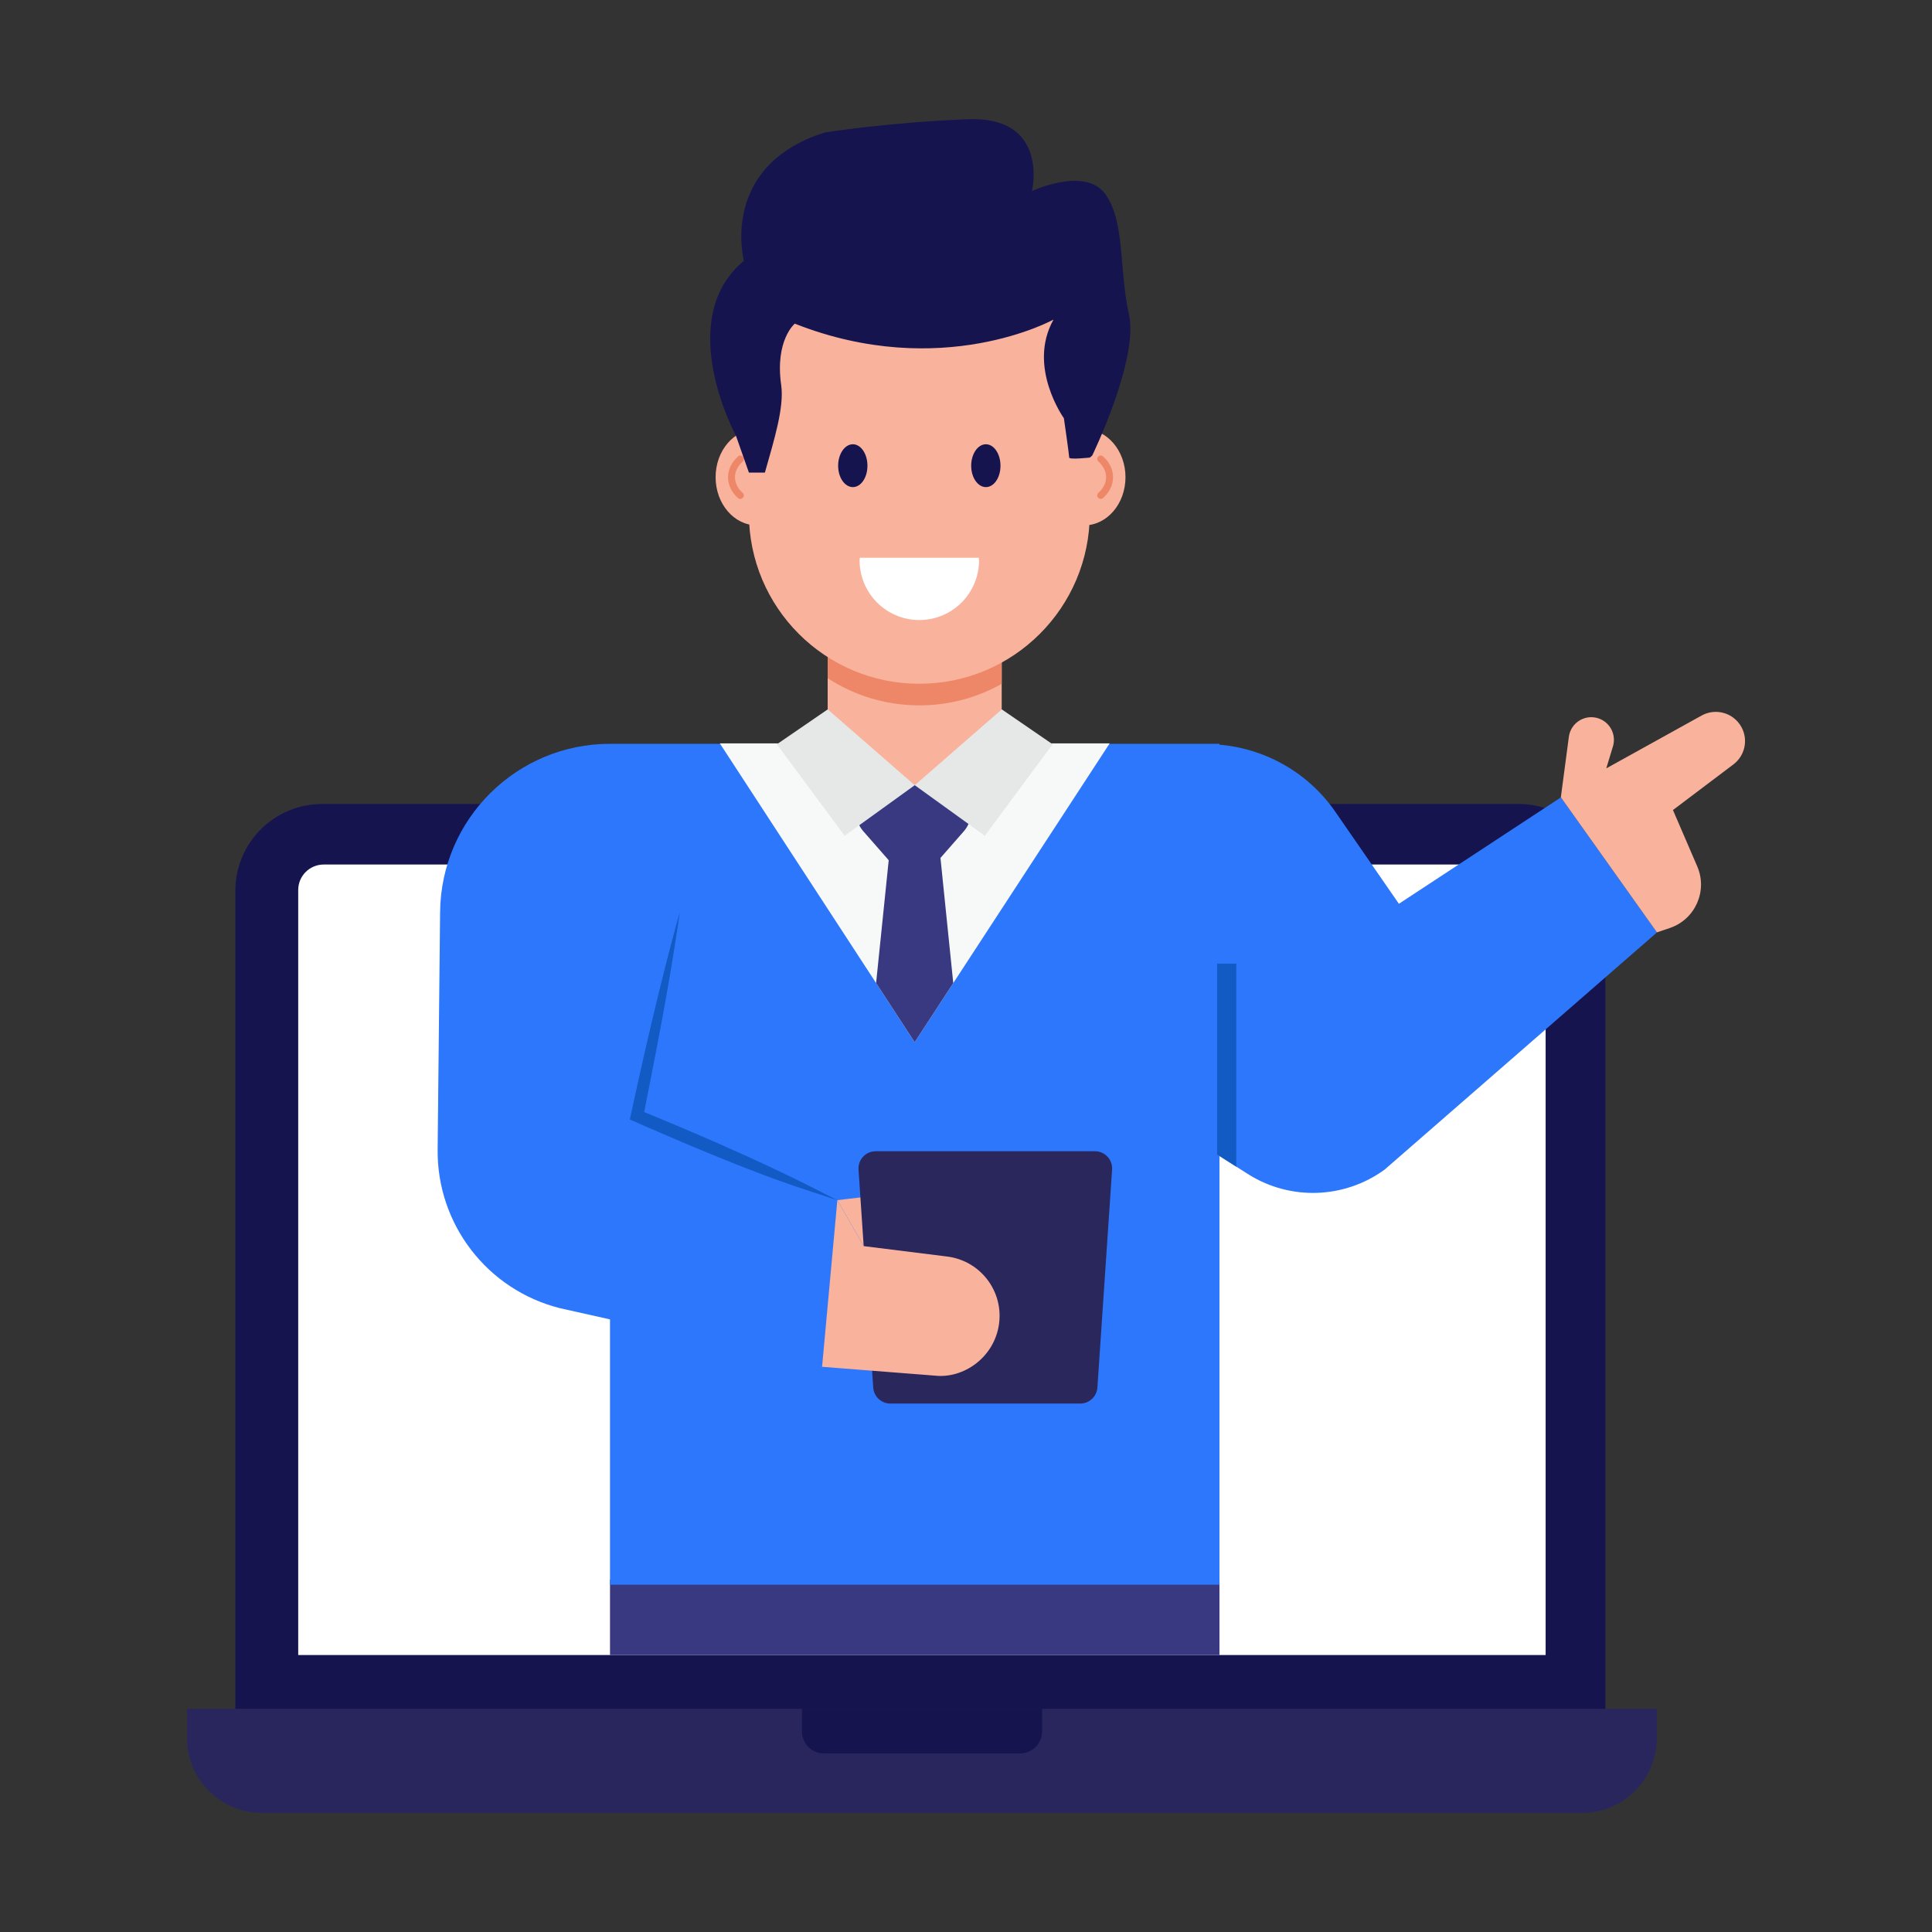 <svg id="Layer_1" enable-background="new 0 0 73 73" height="512" viewBox="0 0 73 73" width="512" xmlns="http://www.w3.org/2000/svg"><rect x="0" y="0" width="73" height="73" fill="#333333" stroke="none"/><g id="_x35_7"><g><g><g><g><g><g><path d="m8.893 64.881v-31.225c0-1.81 1.468-3.278 3.278-3.278h45.209c1.81 0 3.278 1.468 3.278 3.278v31.225z" fill="#15144f"/></g></g></g><g><g><g><path d="m11.268 62.535v-28.908c0-.53.432-.961.962-.961h45.209c.53 0 .962.431.962.961v28.908z" fill="#fff"/></g></g></g><g><g><g><path d="m62.605 64.567h-55.541v1.102c0 1.564 1.268 2.831 2.831 2.831h49.878c1.564 0 2.831-1.268 2.831-2.831z" fill="#29265d"/></g></g></g><g><g><g><path d="m39.376 64.566v.853c0 .46-.373.833-.833.833h-7.414c-.46 0-.827-.373-.827-.833v-.853z" fill="#15144f"/></g></g></g></g></g></g><g><g><g><g><path d="m23.049 59.686h23.028v2.849h-23.028z" fill="#393982"/></g></g></g><g><g><g><g><g><g><g><g><g><g><g><g><g><g><g><g><g><g><g><g><g><path d="m23.049 28.105h23.028v31.772h-23.028z" fill="#2d77fc"/></g></g></g></g></g></g></g></g></g><g><g><g><path d="m41.929 28.088c-1.476 2.262-4.789 7.339-7.368 11.291l-1.458-2.234-5.905-9.057z" fill="#f7f8f8"/></g></g></g><g><g><g><path d="m36.019 37.145-1.458 2.234-1.458-2.234.477-4.646.058-.582h1.846c.15 1.469.56 5.478.535 5.228z" fill="#393982"/></g></g></g><g><g><g><path d="m36.419 31.408-1.11 1.267c-.418.478-1.161.478-1.579 0l-1.11-1.267c-.594-.679-.112-1.741.79-1.741h2.219c.902 0 1.384 1.063.79 1.741z" fill="#393982"/></g></g></g></g><g><g><g><g><path d="m37.849 23.327v4.772l-3.283 1.568-3.293-1.568v-4.772z" fill="#f9b29c"/></g></g></g><g><g><g><path d="m37.849 23.327v2.512c-.923.519-1.982.813-3.11.813-1.28 0-2.47-.378-3.466-1.028v-2.297z" fill="#ed8768"/></g></g></g><g><g><g><path d="m39.787 28.103-2.575 3.476-2.648-1.91 3.288-2.865 1.886 1.294z" fill="#e6e8e8"/></g></g></g><g><g><g><path d="m29.34 28.103 2.575 3.476 2.648-1.91-3.288-2.865-1.886 1.294z" fill="#e6e8e8"/></g></g></g></g></g></g></g></g></g><g><g><g><g><ellipse cx="40.967" cy="18.031" fill="#f9b29c" rx="1.559" ry="1.819"/></g></g></g><g><g><g><path d="m41.493 18.807c-.048-.054-.043-.137.011-.186.187-.166.29-.375.29-.59 0-.216-.103-.425-.29-.59-.054-.048-.059-.131-.012-.185.048-.054.132-.059.185-.012.244.216.379.495.379.787 0 .292-.134.571-.378.787-.053.047-.136.044-.186-.011z" fill="#ed8768"/></g></g></g><g><g><g><ellipse cx="28.598" cy="18.031" fill="#f9b29c" rx="1.559" ry="1.819"/></g></g></g><g><g><g><path d="m28.061 18.622c-.187-.166-.29-.375-.29-.59 0-.216.103-.425.29-.59.054-.048.059-.131.012-.185-.048-.054-.132-.059-.185-.012-.244.216-.379.495-.379.787 0 .292.134.571.378.787.131.115.304-.082.174-.197z" fill="#ed8768"/></g></g></g><g><g><g><path d="m41.177 16.048v3.348c0 3.56-2.887 6.44-6.44 6.44-3.559 0-6.44-2.88-6.44-6.44v-3.348c0-3.56 2.881-6.44 6.44-6.44 3.56-0 6.44 2.88 6.44 6.44z" fill="#f9b29c"/></g></g></g><g><g><g><path d="m32.776 17.598c0 .447-.245.807-.551.807-.305 0-.556-.36-.556-.807 0-.447.251-.812.556-.812.305 0 .551.365.551.812z" fill="#15144f"/></g></g></g><g><g><g><path d="m37.803 17.598c0 .447-.245.807-.551.807s-.556-.36-.556-.807c0-.447.251-.812.556-.812s.551.365.551.812z" fill="#15144f"/></g></g></g><g><g><g><path d="m32.489 21.074c-.001.033-.01.064-.01.097 0 1.247 1.011 2.257 2.257 2.257 1.247 0 2.257-1.011 2.257-2.257 0-.033-.008-.064-.01-.097z" fill="#fff"/></g></g></g><g><g><g><path d="m41.27 17.21-.089.078s-.781.089-.781 0c0-.089-.201-1.485-.201-1.485s-1.395-1.943-.391-3.729c0 0-4.229 2.343-9.778.155 0 0-.755.624-.513 2.322.118.832-.259 2.045-.616 3.306h-.603l-.491-1.395s-2.378-4.376.301-6.609c0 0-.949-3.573 3.048-4.845 0 0 2.233-.368 5.37-.502 3.148-.145 2.467 2.713 2.467 2.713s1.998-.938 2.769.112c.759 1.049.514 2.847.893 4.532.391 1.686-1.384 5.347-1.384 5.347z" fill="#15144f"/></g></g></g></g><g><g><g><path d="m58.978 30.129-6.121 4.02-2.369-3.428c-1.045-1.545-2.752-2.495-4.599-2.597v15.433l.1.064.724.461.43.273c1.594 1.017 3.65.949 5.176-.163l10.291-8.963z" fill="#2d77fc"/></g></g></g><g><g><g><path d="m46.712 36.411v7.672l-.724-.461v-7.211z" fill="#125ac4"/></g></g></g></g></g></g><g><g><g><path d="m63.212 30.607.918 2.129c.401.93-.077 2.004-1.036 2.328l-.487.165-3.631-5.104.303-2.284c.071-.537.618-.874 1.13-.694h0c.432.151.668.616.536 1.054l-.252.831 3.603-1.996c.538-.298 1.216-.099 1.508.443v0c.258.48.127 1.076-.308 1.404z" fill="#f9b29c"/></g></g></g></g></g></g></g><g><g><g><path d="m23.049 28.105h-0c-3.52 0-6.384 2.834-6.42 6.354l-.093 8.979c-.029 2.825 1.881 5.301 4.62 5.991l9.905 2.218.578-6.297-7.568-3.187 1.616-7.705c.516-2.459-.532-4.982-2.638-6.352z" fill="#2d77fc"/></g></g></g><g><g><g><path d="m31.639 45.349c-1.22-.421-2.505-.708-7.66-2.969l-.181-.079c.501-2.34 1.21-5.429 1.889-7.843-.422 3.01-1.042 5.983-1.385 7.754l-.139-.266c4.516 1.85 6.376 2.846 7.476 3.404z" fill="#125ac4"/></g></g></g><g><g><g><path d="m34.326 46.002c0 .38-.256.74-.668.839l-1.022.242-.996-1.736 1.717-.203c.513-.068.97.334.97.858z" fill="#f9b29c"/></g></g></g><g><g><g><path d="m40.815 53.033h-7.172c-.342 0-.626-.265-.649-.607l-.555-8.233c-.025-.376.273-.694.649-.694h8.283c.377 0 .675.319.649.694l-.555 8.233c-.023.342-.307.607-.649.607z" fill="#29275c"/></g></g></g><g><g><g><path d="m37.745 50.045c-.183 1.25-1.34 2.053-2.418 1.933l-4.265-.334.577-6.296.996 1.736 3.151.393c1.258.157 2.142 1.31 1.959 2.568z" fill="#f9b29c"/></g></g></g></g></svg>